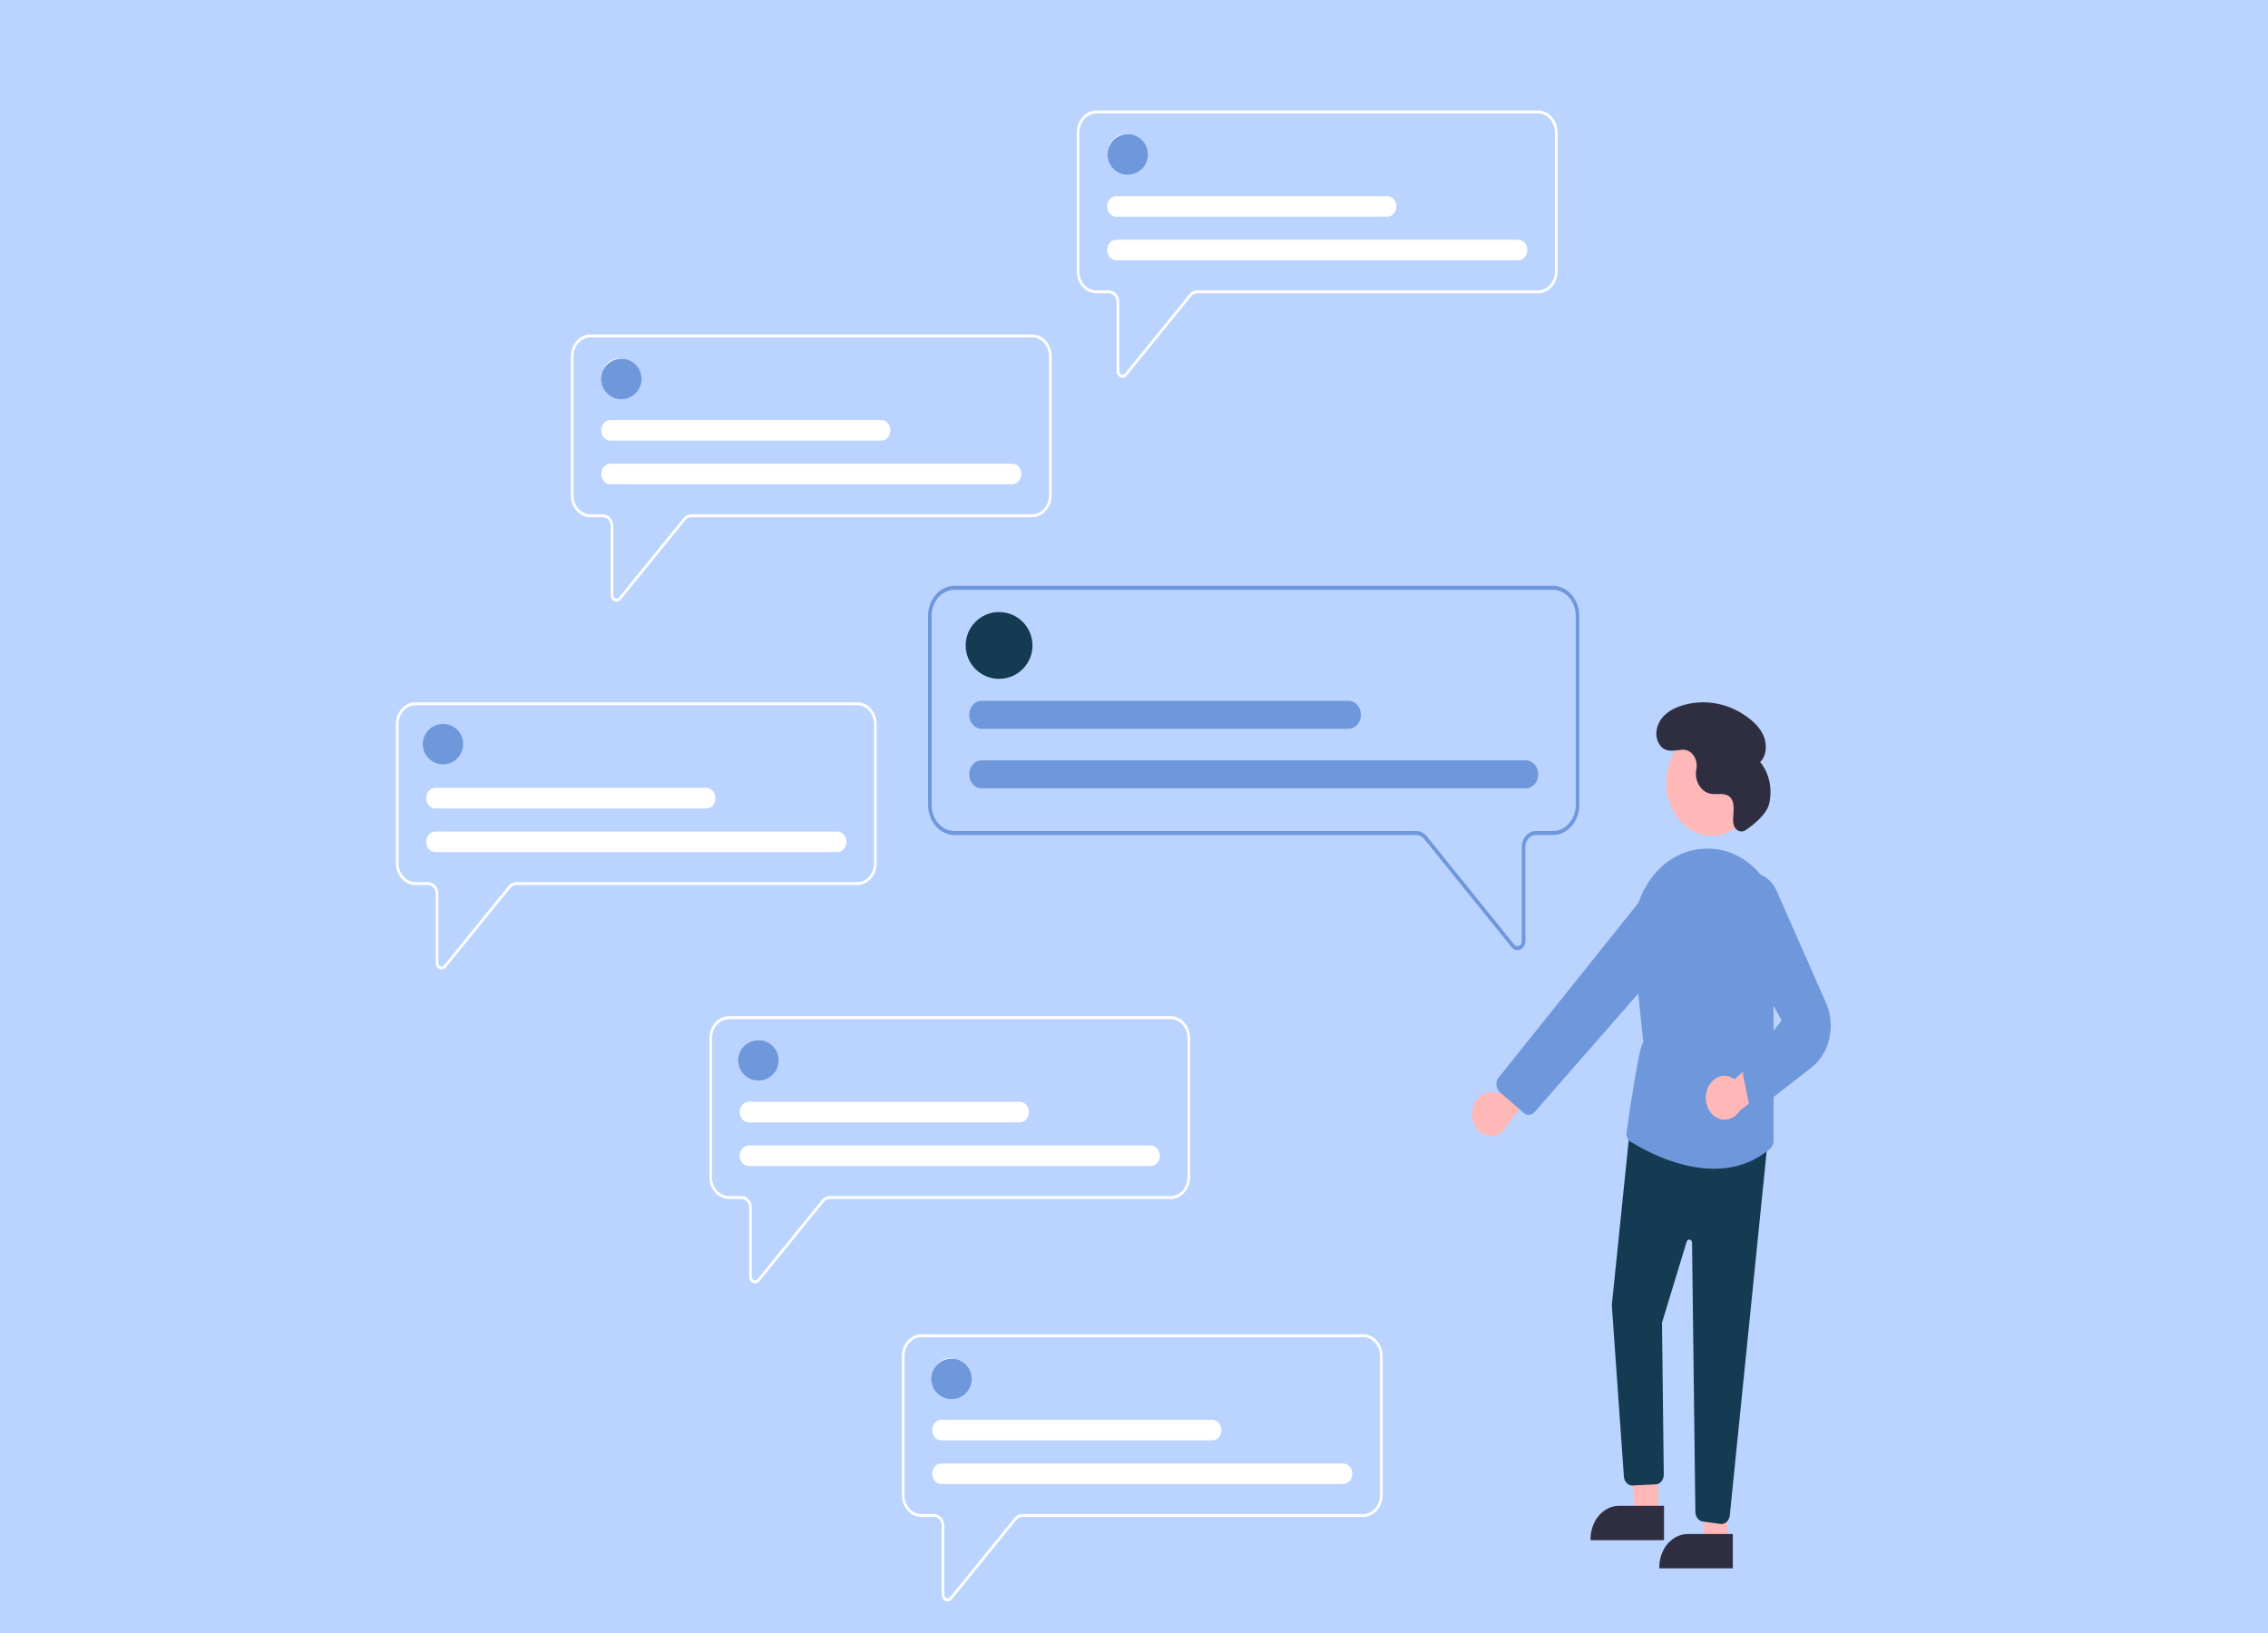 <svg xmlns="http://www.w3.org/2000/svg" xmlns:xlink="http://www.w3.org/1999/xlink" width="1500" zoomAndPan="magnify" viewBox="0 0 1125 810" height="1080" preserveAspectRatio="xMidYMid meet" version="1.0"><defs><clipPath id="12fc422d04"><path d="M 447 661 L 686 661 L 686 794.32 L 447 794.32 Z M 447 661 " clip-rule="nonzero"/></clipPath><clipPath id="a35a285c2b"><path d="M 196.387 348 L 435 348 L 435 481 L 196.387 481 Z M 196.387 348 " clip-rule="nonzero"/></clipPath><clipPath id="60256e6107"><path d="M 534 54.82 L 773 54.82 L 773 188 L 534 188 Z M 534 54.82 " clip-rule="nonzero"/></clipPath><clipPath id="85dbab7c93"><path d="M 854 432 L 908.137 432 L 908.137 550 L 854 550 Z M 854 432 " clip-rule="nonzero"/></clipPath><clipPath id="563b941000"><path d="M 549.352 66.602 L 569.398 66.602 L 569.398 86.648 L 549.352 86.648 Z M 549.352 66.602 " clip-rule="nonzero"/></clipPath><clipPath id="c73824c29c"><path d="M 559.375 66.602 C 553.84 66.602 549.352 71.09 549.352 76.625 C 549.352 82.16 553.84 86.648 559.375 86.648 C 564.91 86.648 569.398 82.16 569.398 76.625 C 569.398 71.09 564.91 66.602 559.375 66.602 Z M 559.375 66.602 " clip-rule="nonzero"/></clipPath><clipPath id="28440fd536"><path d="M 298.172 177.953 L 318.219 177.953 L 318.219 198 L 298.172 198 Z M 298.172 177.953 " clip-rule="nonzero"/></clipPath><clipPath id="9cad5678d1"><path d="M 308.195 177.953 C 302.66 177.953 298.172 182.441 298.172 187.977 C 298.172 193.512 302.66 198 308.195 198 C 313.73 198 318.219 193.512 318.219 187.977 C 318.219 182.441 313.73 177.953 308.195 177.953 Z M 308.195 177.953 " clip-rule="nonzero"/></clipPath><clipPath id="e53526b818"><path d="M 209.711 359.078 L 229.758 359.078 L 229.758 379.129 L 209.711 379.129 Z M 209.711 359.078 " clip-rule="nonzero"/></clipPath><clipPath id="483efbe89e"><path d="M 219.734 359.078 C 214.195 359.078 209.711 363.566 209.711 369.105 C 209.711 374.641 214.195 379.129 219.734 379.129 C 225.27 379.129 229.758 374.641 229.758 369.105 C 229.758 363.566 225.27 359.078 219.734 359.078 Z M 219.734 359.078 " clip-rule="nonzero"/></clipPath><clipPath id="e02acfbb32"><path d="M 366.172 515.93 L 386.219 515.93 L 386.219 535.98 L 366.172 535.98 Z M 366.172 515.93 " clip-rule="nonzero"/></clipPath><clipPath id="d5f8760e83"><path d="M 376.195 515.93 C 370.66 515.93 366.172 520.418 366.172 525.957 C 366.172 531.492 370.66 535.98 376.195 535.98 C 381.734 535.98 386.219 531.492 386.219 525.957 C 386.219 520.418 381.734 515.93 376.195 515.93 Z M 376.195 515.93 " clip-rule="nonzero"/></clipPath><clipPath id="745c3e7c08"><path d="M 461.961 673.945 L 482.008 673.945 L 482.008 693.992 L 461.961 693.992 Z M 461.961 673.945 " clip-rule="nonzero"/></clipPath><clipPath id="132bcb1419"><path d="M 471.984 673.945 C 466.449 673.945 461.961 678.434 461.961 683.969 C 461.961 689.504 466.449 693.992 471.984 693.992 C 477.52 693.992 482.008 689.504 482.008 683.969 C 482.008 678.434 477.52 673.945 471.984 673.945 Z M 471.984 673.945 " clip-rule="nonzero"/></clipPath><clipPath id="494f881420"><path d="M 479.008 303.594 L 512.137 303.594 L 512.137 336.723 L 479.008 336.723 Z M 479.008 303.594 " clip-rule="nonzero"/></clipPath><clipPath id="1fded1a345"><path d="M 495.574 303.594 C 486.426 303.594 479.008 311.008 479.008 320.156 C 479.008 329.305 486.426 336.723 495.574 336.723 C 504.723 336.723 512.137 329.305 512.137 320.156 C 512.137 311.008 504.723 303.594 495.574 303.594 Z M 495.574 303.594 " clip-rule="nonzero"/></clipPath></defs><rect x="-112.5" width="1350" fill="#ffffff" y="-81" height="972" fill-opacity="1"/><rect x="-112.5" width="1350" fill="#bad4ff" y="-81" height="972" fill-opacity="1"/><path fill="#ffffff" d="M 219.906 378.316 C 224.582 378.316 228.375 374.039 228.375 368.762 C 228.375 363.484 224.582 359.207 219.906 359.207 C 215.227 359.207 211.434 363.484 211.434 368.762 C 211.434 374.039 215.227 378.316 219.906 378.316 Z M 219.906 378.316 " fill-opacity="1" fill-rule="nonzero"/><path fill="#6f97db" d="M 752.664 471.285 C 752.121 471.285 751.586 471.156 751.086 470.902 C 750.586 470.652 750.145 470.289 749.777 469.828 L 706.426 416.117 C 705.934 415.512 705.336 415.023 704.668 414.691 C 704.004 414.359 703.285 414.188 702.559 414.188 L 473.473 414.188 C 469.996 414.184 466.664 412.613 464.207 409.82 C 461.746 407.027 460.363 403.242 460.359 399.293 L 460.359 305.469 C 460.363 301.52 461.746 297.734 464.207 294.941 C 466.664 292.148 469.996 290.578 473.473 290.578 L 770.27 290.578 C 773.746 290.578 777.078 292.148 779.539 294.941 C 781.996 297.734 783.379 301.52 783.383 305.469 L 783.383 399.293 C 783.379 403.242 781.996 407.027 779.539 409.82 C 777.078 412.613 773.746 414.184 770.27 414.188 L 761.855 414.188 C 760.465 414.188 759.133 414.816 758.148 415.934 C 757.164 417.051 756.613 418.566 756.609 420.145 L 756.609 466.812 C 756.613 467.715 756.375 468.594 755.926 469.34 C 755.48 470.082 754.844 470.652 754.102 470.977 C 753.645 471.18 753.156 471.285 752.664 471.285 Z M 473.473 292.559 C 470.461 292.566 467.57 293.926 465.441 296.344 C 463.312 298.766 462.109 302.047 462.109 305.469 L 462.109 399.293 C 462.109 402.715 463.312 405.996 465.441 408.418 C 467.57 410.84 470.461 412.199 473.473 412.203 L 702.559 412.203 C 703.527 412.203 704.488 412.434 705.371 412.875 C 706.258 413.32 707.059 413.969 707.711 414.777 L 751.062 468.488 C 751.359 468.859 751.75 469.117 752.18 469.23 C 752.609 469.344 753.059 469.305 753.469 469.125 C 753.879 468.945 754.234 468.629 754.48 468.215 C 754.73 467.801 754.863 467.312 754.863 466.812 L 754.863 420.145 C 754.863 418.039 755.602 416.02 756.91 414.531 C 758.223 413.043 760 412.207 761.855 412.203 L 770.27 412.203 C 773.285 412.199 776.172 410.84 778.301 408.418 C 780.434 405.996 781.633 402.715 781.637 399.293 L 781.637 305.469 C 781.633 302.047 780.434 298.766 778.301 296.344 C 776.172 293.926 773.285 292.566 770.27 292.559 Z M 473.473 292.559 " fill-opacity="1" fill-rule="nonzero"/><g clip-path="url(#12fc422d04)"><path fill="#ffffff" d="M 470.031 794.32 C 469.668 794.32 469.305 794.242 468.969 794.094 C 468.422 793.859 467.953 793.438 467.621 792.895 C 467.289 792.348 467.113 791.703 467.117 791.043 L 467.117 756.82 C 467.117 755.66 466.707 754.551 465.98 753.73 C 465.254 752.914 464.27 752.453 463.242 752.449 L 457.031 752.449 C 454.465 752.449 452.004 751.297 450.188 749.25 C 448.375 747.199 447.352 744.426 447.352 741.531 L 447.352 672.727 C 447.352 669.828 448.375 667.055 450.188 665.008 C 452.004 662.961 454.465 661.809 457.031 661.805 L 676.152 661.805 C 678.719 661.809 681.18 662.961 682.996 665.008 C 684.809 667.055 685.828 669.828 685.836 672.727 L 685.836 741.531 C 685.828 744.426 684.809 747.199 682.996 749.25 C 681.18 751.297 678.719 752.449 676.152 752.449 L 507.023 752.449 C 506.488 752.449 505.953 752.578 505.461 752.82 C 504.973 753.062 504.531 753.422 504.168 753.867 L 472.16 793.254 C 471.891 793.59 471.562 793.859 471.195 794.039 C 470.828 794.227 470.43 794.32 470.031 794.32 Z M 457.031 663.262 C 454.809 663.262 452.676 664.262 451.102 666.035 C 449.527 667.809 448.645 670.215 448.641 672.727 L 448.641 741.531 C 448.645 744.039 449.527 746.445 451.102 748.219 C 452.676 749.996 454.809 750.992 457.031 750.996 L 463.242 750.996 C 464.613 750.996 465.926 751.609 466.891 752.703 C 467.859 753.797 468.406 755.277 468.406 756.82 L 468.406 791.043 C 468.406 791.41 468.504 791.766 468.688 792.066 C 468.871 792.371 469.133 792.605 469.438 792.738 C 469.738 792.871 470.07 792.898 470.387 792.816 C 470.703 792.73 470.992 792.543 471.211 792.27 L 503.215 752.883 C 503.699 752.289 504.289 751.812 504.945 751.488 C 505.602 751.164 506.305 750.996 507.023 750.996 L 676.152 750.996 C 678.379 750.992 680.508 749.996 682.082 748.219 C 683.656 746.445 684.543 744.039 684.543 741.531 L 684.543 672.727 C 684.543 670.215 683.656 667.809 682.082 666.035 C 680.508 664.262 678.379 663.262 676.152 663.262 Z M 457.031 663.262 " fill-opacity="1" fill-rule="nonzero"/></g><path fill="#ffffff" d="M 471.098 692.801 C 475.773 692.801 479.566 688.52 479.566 683.234 C 479.566 677.953 475.773 673.672 471.098 673.672 C 466.418 673.672 462.629 677.953 462.629 683.234 C 462.629 688.52 466.418 692.801 471.098 692.801 Z M 471.098 692.801 " fill-opacity="1" fill-rule="nonzero"/><path fill="#ffffff" d="M 666.27 736.102 L 466.918 736.102 C 466.324 736.105 465.738 735.973 465.188 735.719 C 464.641 735.465 464.141 735.09 463.723 734.617 C 463.301 734.145 462.969 733.582 462.738 732.969 C 462.516 732.348 462.398 731.688 462.398 731.02 C 462.398 730.352 462.516 729.691 462.738 729.074 C 462.969 728.457 463.301 727.898 463.723 727.422 C 464.141 726.949 464.641 726.578 465.188 726.32 C 465.738 726.066 466.324 725.938 466.918 725.938 L 666.27 725.938 C 667.469 725.938 668.617 726.473 669.465 727.426 C 670.312 728.379 670.789 729.672 670.789 731.02 C 670.789 732.367 670.312 733.66 669.465 734.613 C 668.617 735.566 667.469 736.102 666.27 736.102 Z M 666.27 736.102 " fill-opacity="1" fill-rule="nonzero"/><path fill="#ffffff" d="M 601.32 714.461 L 466.918 714.461 C 466.324 714.461 465.738 714.328 465.188 714.074 C 464.641 713.82 464.141 713.445 463.723 712.969 C 463.301 712.5 462.969 711.938 462.738 711.32 C 462.516 710.699 462.398 710.035 462.398 709.367 C 462.398 708.699 462.516 708.035 462.738 707.418 C 462.969 706.801 463.301 706.238 463.723 705.766 C 464.141 705.293 464.641 704.918 465.188 704.66 C 465.738 704.406 466.324 704.273 466.918 704.273 L 601.32 704.273 C 601.914 704.273 602.504 704.406 603.051 704.66 C 603.598 704.918 604.098 705.293 604.52 705.766 C 604.938 706.238 605.273 706.801 605.5 707.418 C 605.727 708.035 605.844 708.699 605.844 709.367 C 605.844 710.035 605.727 710.699 605.5 711.32 C 605.273 711.938 604.938 712.5 604.52 712.969 C 604.098 713.445 603.598 713.82 603.051 714.074 C 602.504 714.328 601.914 714.461 601.32 714.461 Z M 601.32 714.461 " fill-opacity="1" fill-rule="nonzero"/><g clip-path="url(#a35a285c2b)"><path fill="#ffffff" d="M 219.066 480.867 C 218.703 480.867 218.344 480.789 218.008 480.641 C 217.461 480.402 216.988 479.984 216.66 479.438 C 216.328 478.895 216.152 478.246 216.156 477.586 L 216.156 443.363 C 216.152 442.207 215.746 441.098 215.02 440.277 C 214.293 439.457 213.309 438.996 212.281 438.996 L 206.07 438.996 C 203.504 438.992 201.043 437.84 199.227 435.793 C 197.414 433.746 196.391 430.969 196.391 428.074 L 196.391 359.27 C 196.391 356.375 197.414 353.598 199.227 351.551 C 201.043 349.504 203.504 348.352 206.07 348.352 L 425.191 348.352 C 427.758 348.352 430.219 349.504 432.031 351.551 C 433.848 353.598 434.871 356.375 434.871 359.27 L 434.871 428.074 C 434.871 430.969 433.848 433.746 432.031 435.793 C 430.219 437.84 427.758 438.992 425.191 438.996 L 256.059 438.996 C 255.523 438.996 254.992 439.121 254.5 439.367 C 254.012 439.609 253.57 439.965 253.207 440.414 L 221.199 479.801 C 220.93 480.133 220.602 480.402 220.234 480.586 C 219.867 480.77 219.469 480.867 219.066 480.867 Z M 206.07 349.805 C 203.844 349.809 201.711 350.805 200.141 352.582 C 198.566 354.355 197.68 356.762 197.68 359.27 L 197.68 428.074 C 197.68 430.586 198.566 432.992 200.141 434.766 C 201.711 436.539 203.844 437.539 206.07 437.539 L 212.281 437.539 C 213.652 437.543 214.965 438.156 215.93 439.25 C 216.898 440.34 217.445 441.82 217.445 443.363 L 217.445 477.586 C 217.445 477.953 217.543 478.312 217.727 478.617 C 217.91 478.918 218.172 479.152 218.473 479.285 C 218.777 479.418 219.109 479.445 219.426 479.359 C 219.742 479.277 220.027 479.086 220.25 478.816 L 252.254 439.43 C 252.738 438.836 253.328 438.359 253.98 438.035 C 254.637 437.711 255.344 437.543 256.059 437.539 L 425.191 437.539 C 427.414 437.539 429.551 436.539 431.121 434.766 C 432.695 432.992 433.578 430.586 433.582 428.074 L 433.582 359.27 C 433.578 356.762 432.695 354.355 431.121 352.582 C 429.551 350.805 427.414 349.809 425.191 349.805 Z M 206.07 349.805 " fill-opacity="1" fill-rule="nonzero"/></g><path fill="#ffffff" d="M 415.324 422.648 L 215.957 422.648 C 215.363 422.648 214.777 422.52 214.227 422.266 C 213.68 422.008 213.18 421.633 212.762 421.16 C 212.34 420.688 212.008 420.125 211.777 419.508 C 211.551 418.887 211.434 418.227 211.434 417.555 C 211.434 416.887 211.551 416.227 211.777 415.605 C 212.008 414.988 212.34 414.426 212.762 413.953 C 213.18 413.48 213.68 413.105 214.227 412.852 C 214.777 412.598 215.363 412.461 215.957 412.465 L 415.324 412.465 C 416.523 412.465 417.672 413.004 418.52 413.957 C 419.367 414.91 419.844 416.207 419.844 417.555 C 419.844 418.906 419.367 420.203 418.52 421.156 C 417.672 422.113 416.523 422.648 415.324 422.648 Z M 415.324 422.648 " fill-opacity="1" fill-rule="nonzero"/><path fill="#ffffff" d="M 350.359 401.004 L 215.957 401.004 C 215.363 401.008 214.777 400.875 214.227 400.621 C 213.68 400.363 213.18 399.988 212.758 399.512 C 212.34 399.039 212.008 398.477 211.777 397.855 C 211.551 397.238 211.434 396.574 211.434 395.906 C 211.434 395.234 211.551 394.57 211.777 393.949 C 212.008 393.332 212.34 392.77 212.758 392.297 C 213.18 391.824 213.68 391.445 214.227 391.191 C 214.777 390.934 215.363 390.801 215.957 390.805 L 350.359 390.805 C 350.953 390.801 351.539 390.934 352.09 391.191 C 352.637 391.445 353.137 391.824 353.559 392.297 C 353.977 392.77 354.309 393.332 354.539 393.949 C 354.766 394.57 354.883 395.234 354.883 395.906 C 354.883 396.574 354.766 397.238 354.539 397.855 C 354.309 398.477 353.977 399.039 353.559 399.512 C 353.137 399.988 352.637 400.363 352.09 400.621 C 351.539 400.875 350.953 401.008 350.359 401.004 Z M 350.359 401.004 " fill-opacity="1" fill-rule="nonzero"/><path fill="#ffffff" d="M 374.551 636.582 C 374.188 636.582 373.828 636.508 373.488 636.355 C 372.941 636.121 372.473 635.699 372.141 635.156 C 371.812 634.609 371.637 633.965 371.641 633.305 L 371.641 599.082 C 371.637 597.926 371.23 596.812 370.504 595.996 C 369.777 595.176 368.793 594.715 367.766 594.715 L 361.555 594.715 C 358.988 594.711 356.527 593.559 354.711 591.512 C 352.898 589.465 351.875 586.688 351.871 583.793 L 351.871 514.988 C 351.875 512.094 352.898 509.316 354.711 507.27 C 356.527 505.223 358.988 504.07 361.555 504.066 L 580.676 504.066 C 583.242 504.07 585.703 505.223 587.516 507.27 C 589.332 509.316 590.352 512.094 590.355 514.988 L 590.355 583.793 C 590.352 586.688 589.332 589.465 587.516 591.512 C 585.703 593.559 583.242 594.711 580.676 594.715 L 411.543 594.715 C 411.008 594.715 410.477 594.84 409.984 595.082 C 409.492 595.328 409.051 595.684 408.688 596.129 L 376.684 635.52 C 376.414 635.855 376.082 636.121 375.715 636.305 C 375.348 636.488 374.953 636.582 374.551 636.582 Z M 361.555 505.523 C 359.328 505.523 357.195 506.523 355.625 508.301 C 354.051 510.074 353.164 512.48 353.164 514.988 L 353.164 583.793 C 353.164 586.301 354.051 588.707 355.625 590.48 C 357.195 592.258 359.328 593.254 361.555 593.258 L 367.766 593.258 C 369.133 593.262 370.445 593.875 371.414 594.965 C 372.383 596.059 372.926 597.539 372.93 599.082 L 372.93 633.305 C 372.93 633.672 373.027 634.027 373.211 634.332 C 373.395 634.637 373.656 634.867 373.957 635 C 374.262 635.133 374.594 635.16 374.91 635.078 C 375.227 634.996 375.512 634.805 375.734 634.535 L 407.738 595.145 C 408.223 594.555 408.812 594.078 409.465 593.75 C 410.121 593.426 410.828 593.262 411.543 593.258 L 580.676 593.258 C 582.898 593.254 585.031 592.258 586.605 590.48 C 588.18 588.707 589.062 586.301 589.066 583.793 L 589.066 514.988 C 589.062 512.48 588.18 510.074 586.605 508.301 C 585.031 506.523 582.898 505.523 580.676 505.523 Z M 361.555 505.523 " fill-opacity="1" fill-rule="nonzero"/><path fill="#ffffff" d="M 375.617 535.043 C 380.297 535.043 384.09 530.766 384.09 525.488 C 384.09 520.211 380.297 515.934 375.617 515.934 C 370.941 515.934 367.148 520.211 367.148 525.488 C 367.148 530.766 370.941 535.043 375.617 535.043 Z M 375.617 535.043 " fill-opacity="1" fill-rule="nonzero"/><path fill="#ffffff" d="M 570.793 578.367 L 371.426 578.367 C 370.832 578.367 370.242 578.238 369.695 577.98 C 369.145 577.723 368.645 577.348 368.227 576.879 C 367.805 576.402 367.473 575.844 367.246 575.223 C 367.016 574.605 366.902 573.945 366.902 573.273 C 366.902 572.605 367.016 571.941 367.246 571.324 C 367.473 570.707 367.805 570.145 368.227 569.672 C 368.645 569.199 369.145 568.824 369.695 568.57 C 370.242 568.312 370.832 568.184 371.426 568.184 L 570.793 568.184 C 571.988 568.184 573.141 568.719 573.988 569.676 C 574.832 570.629 575.309 571.926 575.309 573.273 C 575.309 574.625 574.832 575.922 573.988 576.875 C 573.141 577.832 571.988 578.367 570.793 578.367 Z M 570.793 578.367 " fill-opacity="1" fill-rule="nonzero"/><path fill="#ffffff" d="M 505.84 556.723 L 371.426 556.723 C 370.832 556.727 370.242 556.59 369.695 556.336 C 369.145 556.082 368.645 555.703 368.227 555.23 C 367.805 554.758 367.473 554.195 367.246 553.578 C 367.016 552.957 366.902 552.293 366.902 551.621 C 366.902 550.953 367.016 550.289 367.246 549.668 C 367.473 549.051 367.805 548.488 368.227 548.016 C 368.645 547.539 369.145 547.164 369.695 546.906 C 370.242 546.652 370.832 546.52 371.426 546.523 L 505.84 546.523 C 506.434 546.52 507.023 546.652 507.574 546.906 C 508.121 547.164 508.621 547.539 509.039 548.016 C 509.461 548.488 509.793 549.051 510.02 549.668 C 510.25 550.289 510.367 550.953 510.367 551.621 C 510.367 552.293 510.25 552.957 510.02 553.578 C 509.793 554.195 509.461 554.758 509.039 555.23 C 508.621 555.703 508.121 556.082 507.574 556.336 C 507.023 556.59 506.434 556.727 505.84 556.723 Z M 505.84 556.723 " fill-opacity="1" fill-rule="nonzero"/><path fill="#ffffff" d="M 305.836 298.422 C 305.477 298.422 305.113 298.344 304.777 298.195 C 304.23 297.957 303.762 297.539 303.43 296.996 C 303.098 296.449 302.922 295.805 302.926 295.141 L 302.926 260.922 C 302.926 259.762 302.516 258.652 301.789 257.832 C 301.062 257.012 300.078 256.555 299.051 256.551 L 292.84 256.551 C 290.273 256.547 287.812 255.398 285.996 253.348 C 284.184 251.301 283.16 248.527 283.16 245.629 L 283.16 176.828 C 283.16 173.93 284.184 171.156 285.996 169.109 C 287.812 167.062 290.273 165.91 292.84 165.906 L 511.977 165.906 C 514.543 165.91 517.004 167.062 518.82 169.109 C 520.637 171.156 521.656 173.93 521.66 176.828 L 521.66 245.629 C 521.656 248.527 520.637 251.301 518.82 253.348 C 517.004 255.398 514.543 256.547 511.977 256.551 L 342.836 256.551 C 342.297 256.551 341.766 256.68 341.273 256.922 C 340.785 257.168 340.344 257.523 339.98 257.969 L 307.973 297.355 C 307.699 297.691 307.371 297.957 307.004 298.145 C 306.637 298.328 306.238 298.422 305.836 298.422 Z M 292.84 167.359 C 290.613 167.363 288.48 168.363 286.91 170.137 C 285.336 171.91 284.449 174.316 284.449 176.828 L 284.449 245.629 C 284.449 248.141 285.336 250.547 286.91 252.32 C 288.48 254.094 290.613 255.094 292.84 255.098 L 299.051 255.098 C 300.422 255.098 301.734 255.711 302.703 256.805 C 303.668 257.895 304.215 259.375 304.215 260.922 L 304.215 295.141 C 304.215 295.512 304.312 295.867 304.496 296.172 C 304.68 296.473 304.941 296.707 305.246 296.84 C 305.547 296.973 305.879 297 306.195 296.914 C 306.512 296.832 306.801 296.645 307.02 296.371 L 339.027 256.984 C 339.512 256.391 340.102 255.914 340.754 255.59 C 341.41 255.266 342.117 255.098 342.836 255.098 L 511.977 255.098 C 514.203 255.094 516.332 254.094 517.906 252.32 C 519.48 250.547 520.367 248.141 520.367 245.629 L 520.367 176.828 C 520.367 174.316 519.48 171.91 517.906 170.137 C 516.332 168.363 514.203 167.363 511.977 167.359 Z M 292.84 167.359 " fill-opacity="1" fill-rule="nonzero"/><path fill="#ffffff" d="M 306.922 196.883 C 311.598 196.883 315.391 192.605 315.391 187.328 C 315.391 182.051 311.598 177.773 306.922 177.773 C 302.242 177.773 298.453 182.051 298.453 187.328 C 298.453 192.605 302.242 196.883 306.922 196.883 Z M 306.922 196.883 " fill-opacity="1" fill-rule="nonzero"/><path fill="#ffffff" d="M 502.094 240.203 L 302.727 240.203 C 302.133 240.207 301.547 240.074 300.996 239.82 C 300.449 239.562 299.949 239.188 299.527 238.715 C 299.109 238.242 298.777 237.68 298.547 237.062 C 298.32 236.445 298.203 235.781 298.203 235.113 C 298.203 234.445 298.32 233.781 298.547 233.164 C 298.777 232.543 299.109 231.984 299.527 231.512 C 299.949 231.035 300.449 230.66 300.996 230.406 C 301.547 230.152 302.133 230.02 302.727 230.02 L 502.094 230.02 C 503.293 230.02 504.441 230.559 505.289 231.512 C 506.137 232.469 506.613 233.762 506.613 235.113 C 506.613 236.465 506.137 237.758 505.289 238.715 C 504.441 239.668 503.293 240.203 502.094 240.203 Z M 502.094 240.203 " fill-opacity="1" fill-rule="nonzero"/><path fill="#ffffff" d="M 437.129 218.562 L 302.727 218.562 C 302.133 218.562 301.547 218.43 300.996 218.176 C 300.449 217.922 299.949 217.547 299.527 217.07 C 299.109 216.598 298.777 216.039 298.547 215.418 C 298.32 214.801 298.203 214.137 298.203 213.469 C 298.203 212.801 298.32 212.137 298.547 211.52 C 298.777 210.902 299.109 210.34 299.527 209.867 C 299.949 209.395 300.449 209.02 300.996 208.762 C 301.547 208.508 302.133 208.375 302.727 208.379 L 437.129 208.379 C 437.723 208.375 438.309 208.508 438.859 208.762 C 439.406 209.02 439.906 209.395 440.324 209.867 C 440.746 210.34 441.078 210.902 441.305 211.52 C 441.535 212.137 441.652 212.801 441.652 213.469 C 441.652 214.137 441.535 214.801 441.305 215.418 C 441.078 216.039 440.746 216.598 440.324 217.07 C 439.906 217.547 439.406 217.922 438.859 218.176 C 438.309 218.43 437.723 218.562 437.129 218.562 Z M 437.129 218.562 " fill-opacity="1" fill-rule="nonzero"/><g clip-path="url(#60256e6107)"><path fill="#ffffff" d="M 556.797 187.336 C 556.438 187.336 556.078 187.258 555.738 187.109 C 555.191 186.875 554.723 186.453 554.391 185.91 C 554.059 185.363 553.883 184.719 553.887 184.059 L 553.887 149.836 C 553.887 148.676 553.477 147.566 552.754 146.746 C 552.027 145.93 551.039 145.469 550.016 145.465 L 543.801 145.465 C 541.234 145.465 538.773 144.312 536.961 142.266 C 535.145 140.215 534.121 137.441 534.121 134.547 L 534.121 65.742 C 534.121 62.848 535.145 60.07 536.961 58.023 C 538.773 55.977 541.234 54.824 543.801 54.82 L 762.938 54.82 C 765.504 54.824 767.965 55.977 769.781 58.023 C 771.598 60.07 772.617 62.848 772.621 65.742 L 772.621 134.547 C 772.617 137.441 771.598 140.215 769.781 142.266 C 767.965 144.312 765.504 145.465 762.938 145.465 L 593.797 145.465 C 593.262 145.469 592.727 145.594 592.234 145.836 C 591.746 146.082 591.305 146.438 590.941 146.883 L 558.934 186.27 C 558.66 186.605 558.332 186.875 557.965 187.059 C 557.598 187.242 557.203 187.336 556.797 187.336 Z M 543.801 56.277 C 541.578 56.277 539.441 57.277 537.871 59.051 C 536.297 60.824 535.414 63.23 535.41 65.742 L 535.41 134.547 C 535.414 137.055 536.297 139.461 537.871 141.234 C 539.441 143.012 541.578 144.008 543.801 144.012 L 550.016 144.012 C 551.383 144.012 552.695 144.629 553.664 145.719 C 554.633 146.812 555.176 148.293 555.176 149.836 L 555.176 184.059 C 555.176 184.426 555.277 184.781 555.457 185.086 C 555.645 185.387 555.902 185.621 556.207 185.754 C 556.508 185.887 556.84 185.914 557.156 185.832 C 557.477 185.746 557.762 185.559 557.984 185.289 L 589.988 145.898 C 590.473 145.305 591.062 144.832 591.719 144.504 C 592.375 144.18 593.078 144.012 593.797 144.012 L 762.938 144.012 C 765.164 144.008 767.297 143.012 768.871 141.234 C 770.441 139.461 771.328 137.055 771.332 134.547 L 771.332 65.742 C 771.328 63.23 770.441 60.824 768.871 59.051 C 767.297 57.277 765.164 56.277 762.938 56.277 Z M 543.801 56.277 " fill-opacity="1" fill-rule="nonzero"/></g><path fill="#ffffff" d="M 557.883 85.797 C 562.562 85.797 566.352 81.52 566.352 76.242 C 566.352 70.965 562.562 66.688 557.883 66.688 C 553.207 66.688 549.414 70.965 549.414 76.242 C 549.414 81.52 553.207 85.797 557.883 85.797 Z M 557.883 85.797 " fill-opacity="1" fill-rule="nonzero"/><path fill="#ffffff" d="M 753.059 129.121 L 553.688 129.121 C 553.094 129.121 552.508 128.988 551.957 128.734 C 551.41 128.477 550.91 128.102 550.488 127.629 C 550.07 127.156 549.738 126.594 549.512 125.977 C 549.285 125.359 549.168 124.695 549.168 124.027 C 549.168 123.359 549.285 122.695 549.512 122.078 C 549.738 121.461 550.07 120.898 550.488 120.426 C 550.91 119.953 551.41 119.578 551.957 119.32 C 552.508 119.066 553.094 118.934 553.688 118.934 L 753.059 118.934 C 754.254 118.934 755.402 119.473 756.25 120.426 C 757.098 121.383 757.574 122.676 757.574 124.027 C 757.574 125.379 757.098 126.672 756.25 127.629 C 755.402 128.582 754.254 129.121 753.059 129.121 Z M 753.059 129.121 " fill-opacity="1" fill-rule="nonzero"/><path fill="#ffffff" d="M 688.09 107.477 L 553.688 107.477 C 553.094 107.477 552.508 107.344 551.957 107.09 C 551.41 106.836 550.91 106.461 550.488 105.988 C 550.07 105.516 549.738 104.953 549.512 104.336 C 549.285 103.715 549.168 103.055 549.168 102.383 C 549.168 101.715 549.285 101.051 549.512 100.434 C 549.738 99.816 550.07 99.254 550.488 98.781 C 550.91 98.309 551.41 97.934 551.957 97.68 C 552.508 97.422 553.094 97.293 553.688 97.293 L 688.09 97.293 C 688.684 97.293 689.27 97.422 689.82 97.68 C 690.371 97.934 690.867 98.309 691.289 98.781 C 691.707 99.254 692.043 99.816 692.27 100.434 C 692.496 101.051 692.613 101.715 692.613 102.383 C 692.613 103.055 692.496 103.715 692.27 104.336 C 692.043 104.953 691.707 105.516 691.289 105.988 C 690.867 106.461 690.371 106.836 689.82 107.09 C 689.27 107.344 688.684 107.477 688.09 107.477 Z M 688.09 107.477 " fill-opacity="1" fill-rule="nonzero"/><path fill="#143b51" d="M 492.531 331.965 C 498.871 331.965 504.012 326.133 504.012 318.941 C 504.012 311.746 498.871 305.914 492.531 305.914 C 486.191 305.914 481.051 311.746 481.051 318.941 C 481.051 326.133 486.191 331.965 492.531 331.965 Z M 492.531 331.965 " fill-opacity="1" fill-rule="nonzero"/><path fill="#6f97db" d="M 756.891 391.055 L 486.871 391.055 C 485.25 391.055 483.691 390.32 482.547 389.016 C 481.398 387.711 480.75 385.945 480.75 384.102 C 480.75 382.254 481.398 380.488 482.547 379.184 C 483.691 377.879 485.25 377.148 486.871 377.148 L 756.891 377.148 C 758.512 377.148 760.07 377.879 761.219 379.184 C 762.363 380.488 763.008 382.254 763.008 384.102 C 763.008 385.945 762.363 387.711 761.219 389.016 C 760.07 390.32 758.512 391.055 756.891 391.055 Z M 756.891 391.055 " fill-opacity="1" fill-rule="nonzero"/><path fill="#6f97db" d="M 668.926 361.508 L 486.863 361.508 C 486.059 361.508 485.262 361.332 484.516 360.984 C 483.773 360.633 483.098 360.121 482.527 359.477 C 481.961 358.832 481.508 358.062 481.199 357.219 C 480.895 356.375 480.734 355.469 480.734 354.559 C 480.734 353.645 480.895 352.738 481.199 351.895 C 481.508 351.051 481.961 350.285 482.527 349.641 C 483.098 348.992 483.773 348.48 484.516 348.133 C 485.262 347.785 486.059 347.605 486.863 347.605 L 668.926 347.605 C 669.73 347.605 670.527 347.785 671.27 348.133 C 672.016 348.48 672.688 348.992 673.258 349.641 C 673.828 350.285 674.281 351.051 674.586 351.895 C 674.895 352.738 675.055 353.645 675.055 354.559 C 675.055 355.469 674.895 356.375 674.586 357.219 C 674.281 358.062 673.828 358.832 673.258 359.477 C 672.688 360.121 672.016 360.633 671.27 360.984 C 670.527 361.332 669.73 361.508 668.926 361.508 Z M 668.926 361.508 " fill-opacity="1" fill-rule="nonzero"/><path fill="#ffb8b8" d="M 730.402 550.387 C 730.676 548.84 731.242 547.383 732.051 546.121 C 732.863 544.855 733.902 543.816 735.098 543.07 C 736.297 542.328 737.613 541.895 738.969 541.809 C 740.32 541.723 741.676 541.984 742.934 542.574 L 764.559 513.633 L 769.148 532.836 L 747.91 557.375 C 746.922 559.77 745.215 561.656 743.109 562.684 C 741.004 563.711 738.648 563.801 736.488 562.938 C 734.332 562.074 732.52 560.32 731.395 558.008 C 730.273 555.695 729.922 552.984 730.402 550.387 Z M 730.402 550.387 " fill-opacity="1" fill-rule="nonzero"/><path fill="#ffb8b8" d="M 849.125 414.555 C 861.629 414.555 871.762 402.746 871.762 388.184 C 871.762 373.617 861.629 361.809 849.125 361.809 C 836.617 361.809 826.484 373.617 826.484 388.184 C 826.484 402.746 836.617 414.555 849.125 414.555 Z M 849.125 414.555 " fill-opacity="1" fill-rule="nonzero"/><path fill="#ffb8b8" d="M 822.516 751.211 L 811.219 751.211 L 805.848 700.434 L 822.52 700.434 Z M 822.516 751.211 " fill-opacity="1" fill-rule="nonzero"/><path fill="#2f2e41" d="M 825.402 763.961 L 788.957 763.961 L 788.957 763.426 C 788.957 761.258 789.324 759.109 790.039 757.105 C 790.75 755.102 791.797 753.277 793.113 751.742 C 794.43 750.211 795.992 748.996 797.715 748.164 C 799.438 747.336 801.281 746.906 803.145 746.906 L 825.406 746.906 Z M 825.402 763.961 " fill-opacity="1" fill-rule="nonzero"/><path fill="#ffb8b8" d="M 856.645 765.168 L 845.344 765.168 L 843.777 715.602 L 856.645 714.391 Z M 856.645 765.168 " fill-opacity="1" fill-rule="nonzero"/><path fill="#2f2e41" d="M 859.531 777.922 L 823.066 777.918 L 823.066 777.383 C 823.066 775.215 823.434 773.066 824.148 771.066 C 824.863 769.066 825.906 767.246 827.227 765.715 C 828.543 764.18 830.109 762.969 831.828 762.137 C 833.551 761.309 835.398 760.883 837.258 760.883 L 859.531 760.883 Z M 859.531 777.922 " fill-opacity="1" fill-rule="nonzero"/><path fill="#143b51" d="M 853.426 755.906 L 844.621 754.699 C 843.625 754.559 842.703 754.004 842.031 753.133 C 841.355 752.266 840.973 751.141 840.957 749.969 L 839.309 616.453 C 839.305 616.074 839.188 615.711 838.973 615.422 C 838.762 615.141 838.469 614.949 838.152 614.887 C 837.832 614.824 837.5 614.898 837.223 615.09 C 836.941 615.281 836.73 615.582 836.621 615.938 L 824.406 656.102 L 825.281 731.375 C 825.297 732.617 824.898 733.82 824.172 734.73 C 823.445 735.641 822.449 736.191 821.383 736.266 L 809.891 736.832 C 808.84 736.902 807.805 736.508 806.992 735.727 C 806.18 734.941 805.652 733.836 805.516 732.617 L 799.512 647.465 L 799.508 647.41 L 808.617 558.477 L 877.02 564.238 L 858.031 751.676 C 857.91 752.848 857.426 753.93 856.668 754.715 C 855.906 755.5 854.93 755.938 853.914 755.938 C 853.75 755.938 853.586 755.93 853.426 755.906 Z M 853.426 755.906 " fill-opacity="1" fill-rule="nonzero"/><path fill="#6f97db" d="M 808.902 566.367 C 808.285 565.984 807.766 565.426 807.387 564.746 C 807.008 564.07 806.781 563.289 806.73 562.48 C 806.73 562.48 812.879 517.93 815.137 517.094 L 810.203 469.453 C 809.613 463.641 810.023 457.75 811.414 452.129 C 812.805 446.508 815.148 441.266 818.301 436.711 C 821.34 432.289 825.113 428.637 829.398 425.961 C 833.684 423.289 838.387 421.656 843.23 421.156 C 843.918 421.082 844.605 421.031 845.285 420.992 C 851.125 420.629 856.949 421.91 862.27 424.727 C 867.59 427.551 872.246 431.824 875.844 437.188 C 879.574 442.598 882.125 448.977 883.285 455.785 C 884.445 462.594 884.176 469.625 882.5 476.285 L 879.734 487.496 L 879.734 565.844 C 879.73 566.605 879.574 567.359 879.277 568.039 C 878.977 568.723 878.547 569.312 878.016 569.766 C 869.402 577.129 859.668 579.73 850.207 579.73 C 832.305 579.73 815.387 570.41 808.902 566.367 Z M 808.902 566.367 " fill-opacity="1" fill-rule="nonzero"/><path fill="#6f97db" d="M 755.809 552.031 L 743.91 541.672 C 743.445 541.266 743.059 540.75 742.773 540.156 C 742.488 539.562 742.316 538.906 742.262 538.234 C 742.211 537.555 742.281 536.875 742.469 536.234 C 742.66 535.59 742.961 535.004 743.359 534.508 L 814.234 445.93 C 816.508 443.113 819.578 441.34 822.883 440.93 C 826.184 440.52 829.504 441.504 832.238 443.703 C 833.902 445.055 835.289 446.816 836.305 448.867 C 837.316 450.914 837.934 453.199 838.102 455.555 C 838.27 457.91 837.992 460.281 837.285 462.496 C 836.578 464.715 835.461 466.723 834.012 468.379 L 761.199 551.613 C 760.559 552.352 759.73 552.824 758.836 552.961 C 757.945 553.102 757.035 552.895 756.254 552.375 C 756.102 552.273 755.949 552.156 755.809 552.031 Z M 755.809 552.031 " fill-opacity="1" fill-rule="nonzero"/><path fill="#ffb8b8" d="M 846.867 540.289 C 847.391 538.832 848.176 537.523 849.176 536.461 C 850.176 535.395 851.363 534.598 852.656 534.125 C 853.953 533.652 855.316 533.52 856.66 533.727 C 858.004 533.938 859.289 534.488 860.434 535.344 L 886.316 511.613 L 887.746 531.488 L 862.945 550.973 C 861.59 553.109 859.605 554.594 857.375 555.145 C 855.145 555.691 852.816 555.266 850.832 553.953 C 848.852 552.633 847.355 550.516 846.621 547.996 C 845.891 545.48 845.98 542.738 846.867 540.289 Z M 846.867 540.289 " fill-opacity="1" fill-rule="nonzero"/><g clip-path="url(#85dbab7c93)"><path fill="#6f97db" d="M 870.035 549.555 C 869.352 549.305 868.73 548.852 868.242 548.238 C 867.754 547.629 867.41 546.875 867.246 546.062 L 864.633 533.27 C 864.441 532.359 864.48 531.406 864.75 530.527 C 865.023 529.645 865.512 528.875 866.152 528.316 L 883.758 506.152 L 857.863 459.66 C 855.902 456.852 854.797 453.363 854.723 449.746 C 854.645 446.129 855.598 442.582 857.438 439.66 C 858.902 437.336 860.871 435.504 863.137 434.348 C 865.41 433.188 867.902 432.754 870.363 433.078 C 872.824 433.406 875.168 434.484 877.156 436.203 C 879.145 437.926 880.707 440.227 881.688 442.879 L 905.762 497.434 C 908.156 502.852 908.754 509.113 907.438 515.012 C 906.125 520.91 902.996 526.043 898.641 529.426 L 874.039 548.559 C 873.285 549.344 872.309 549.777 871.297 549.781 C 870.871 549.781 870.445 549.703 870.035 549.555 Z M 870.035 549.555 " fill-opacity="1" fill-rule="nonzero"/></g><path fill="#2f2e41" d="M 865.902 411.758 C 865.371 412.129 864.77 412.355 864.152 412.414 C 863.531 412.473 862.906 412.367 862.328 412.098 C 861.75 411.832 861.23 411.414 860.812 410.879 C 860.395 410.34 860.09 409.699 859.918 409 L 859.902 408.934 C 859.441 406.742 859.809 404.445 859.926 402.191 C 860.043 399.934 859.844 397.461 858.52 395.809 C 856.047 392.734 851.684 394.398 848.125 393.641 C 846.043 393.113 844.195 391.719 842.93 389.719 C 841.668 387.719 841.07 385.25 841.254 382.777 C 841.305 382.309 841.379 381.84 841.469 381.367 C 841.684 380.18 841.664 378.949 841.402 377.773 C 841.141 376.594 840.648 375.504 839.965 374.582 C 839.281 373.664 838.426 372.945 837.461 372.477 C 836.496 372.008 835.457 371.805 834.414 371.887 C 830.824 372.148 826.953 373.438 823.969 370.359 C 822.875 369.145 822.109 367.578 821.773 365.863 C 821.438 364.148 821.543 362.352 822.074 360.703 C 823.746 354.988 828.527 351.973 833.262 350.301 C 839.121 348.293 845.293 347.828 851.324 348.941 C 857.359 350.055 863.102 352.723 868.141 356.746 C 871.148 359.188 873.961 362.262 875.254 366.258 C 876.551 370.254 875.957 375.305 873.09 377.965 C 875.336 380.707 876.922 384.082 877.695 387.762 C 878.465 391.441 878.391 395.293 877.484 398.93 C 876.086 404.277 869.32 409.438 865.902 411.758 Z M 865.902 411.758 " fill-opacity="1" fill-rule="nonzero"/><g clip-path="url(#563b941000)"><g clip-path="url(#c73824c29c)"><path fill="#6f97db" d="M 549.352 66.602 L 569.398 66.602 L 569.398 86.648 L 549.352 86.648 Z M 549.352 66.602 " fill-opacity="1" fill-rule="nonzero"/></g></g><g clip-path="url(#28440fd536)"><g clip-path="url(#9cad5678d1)"><path fill="#6f97db" d="M 298.172 177.953 L 318.219 177.953 L 318.219 198 L 298.172 198 Z M 298.172 177.953 " fill-opacity="1" fill-rule="nonzero"/></g></g><g clip-path="url(#e53526b818)"><g clip-path="url(#483efbe89e)"><path fill="#6f97db" d="M 209.711 359.078 L 229.758 359.078 L 229.758 379.129 L 209.711 379.129 Z M 209.711 359.078 " fill-opacity="1" fill-rule="nonzero"/></g></g><g clip-path="url(#e02acfbb32)"><g clip-path="url(#d5f8760e83)"><path fill="#6f97db" d="M 366.172 515.93 L 386.219 515.93 L 386.219 535.98 L 366.172 535.98 Z M 366.172 515.93 " fill-opacity="1" fill-rule="nonzero"/></g></g><g clip-path="url(#745c3e7c08)"><g clip-path="url(#132bcb1419)"><path fill="#6f97db" d="M 461.961 673.945 L 482.008 673.945 L 482.008 693.992 L 461.961 693.992 Z M 461.961 673.945 " fill-opacity="1" fill-rule="nonzero"/></g></g><g clip-path="url(#494f881420)"><g clip-path="url(#1fded1a345)"><path fill="#143b51" d="M 479.008 303.594 L 512.137 303.594 L 512.137 336.723 L 479.008 336.723 Z M 479.008 303.594 " fill-opacity="1" fill-rule="nonzero"/></g></g></svg>